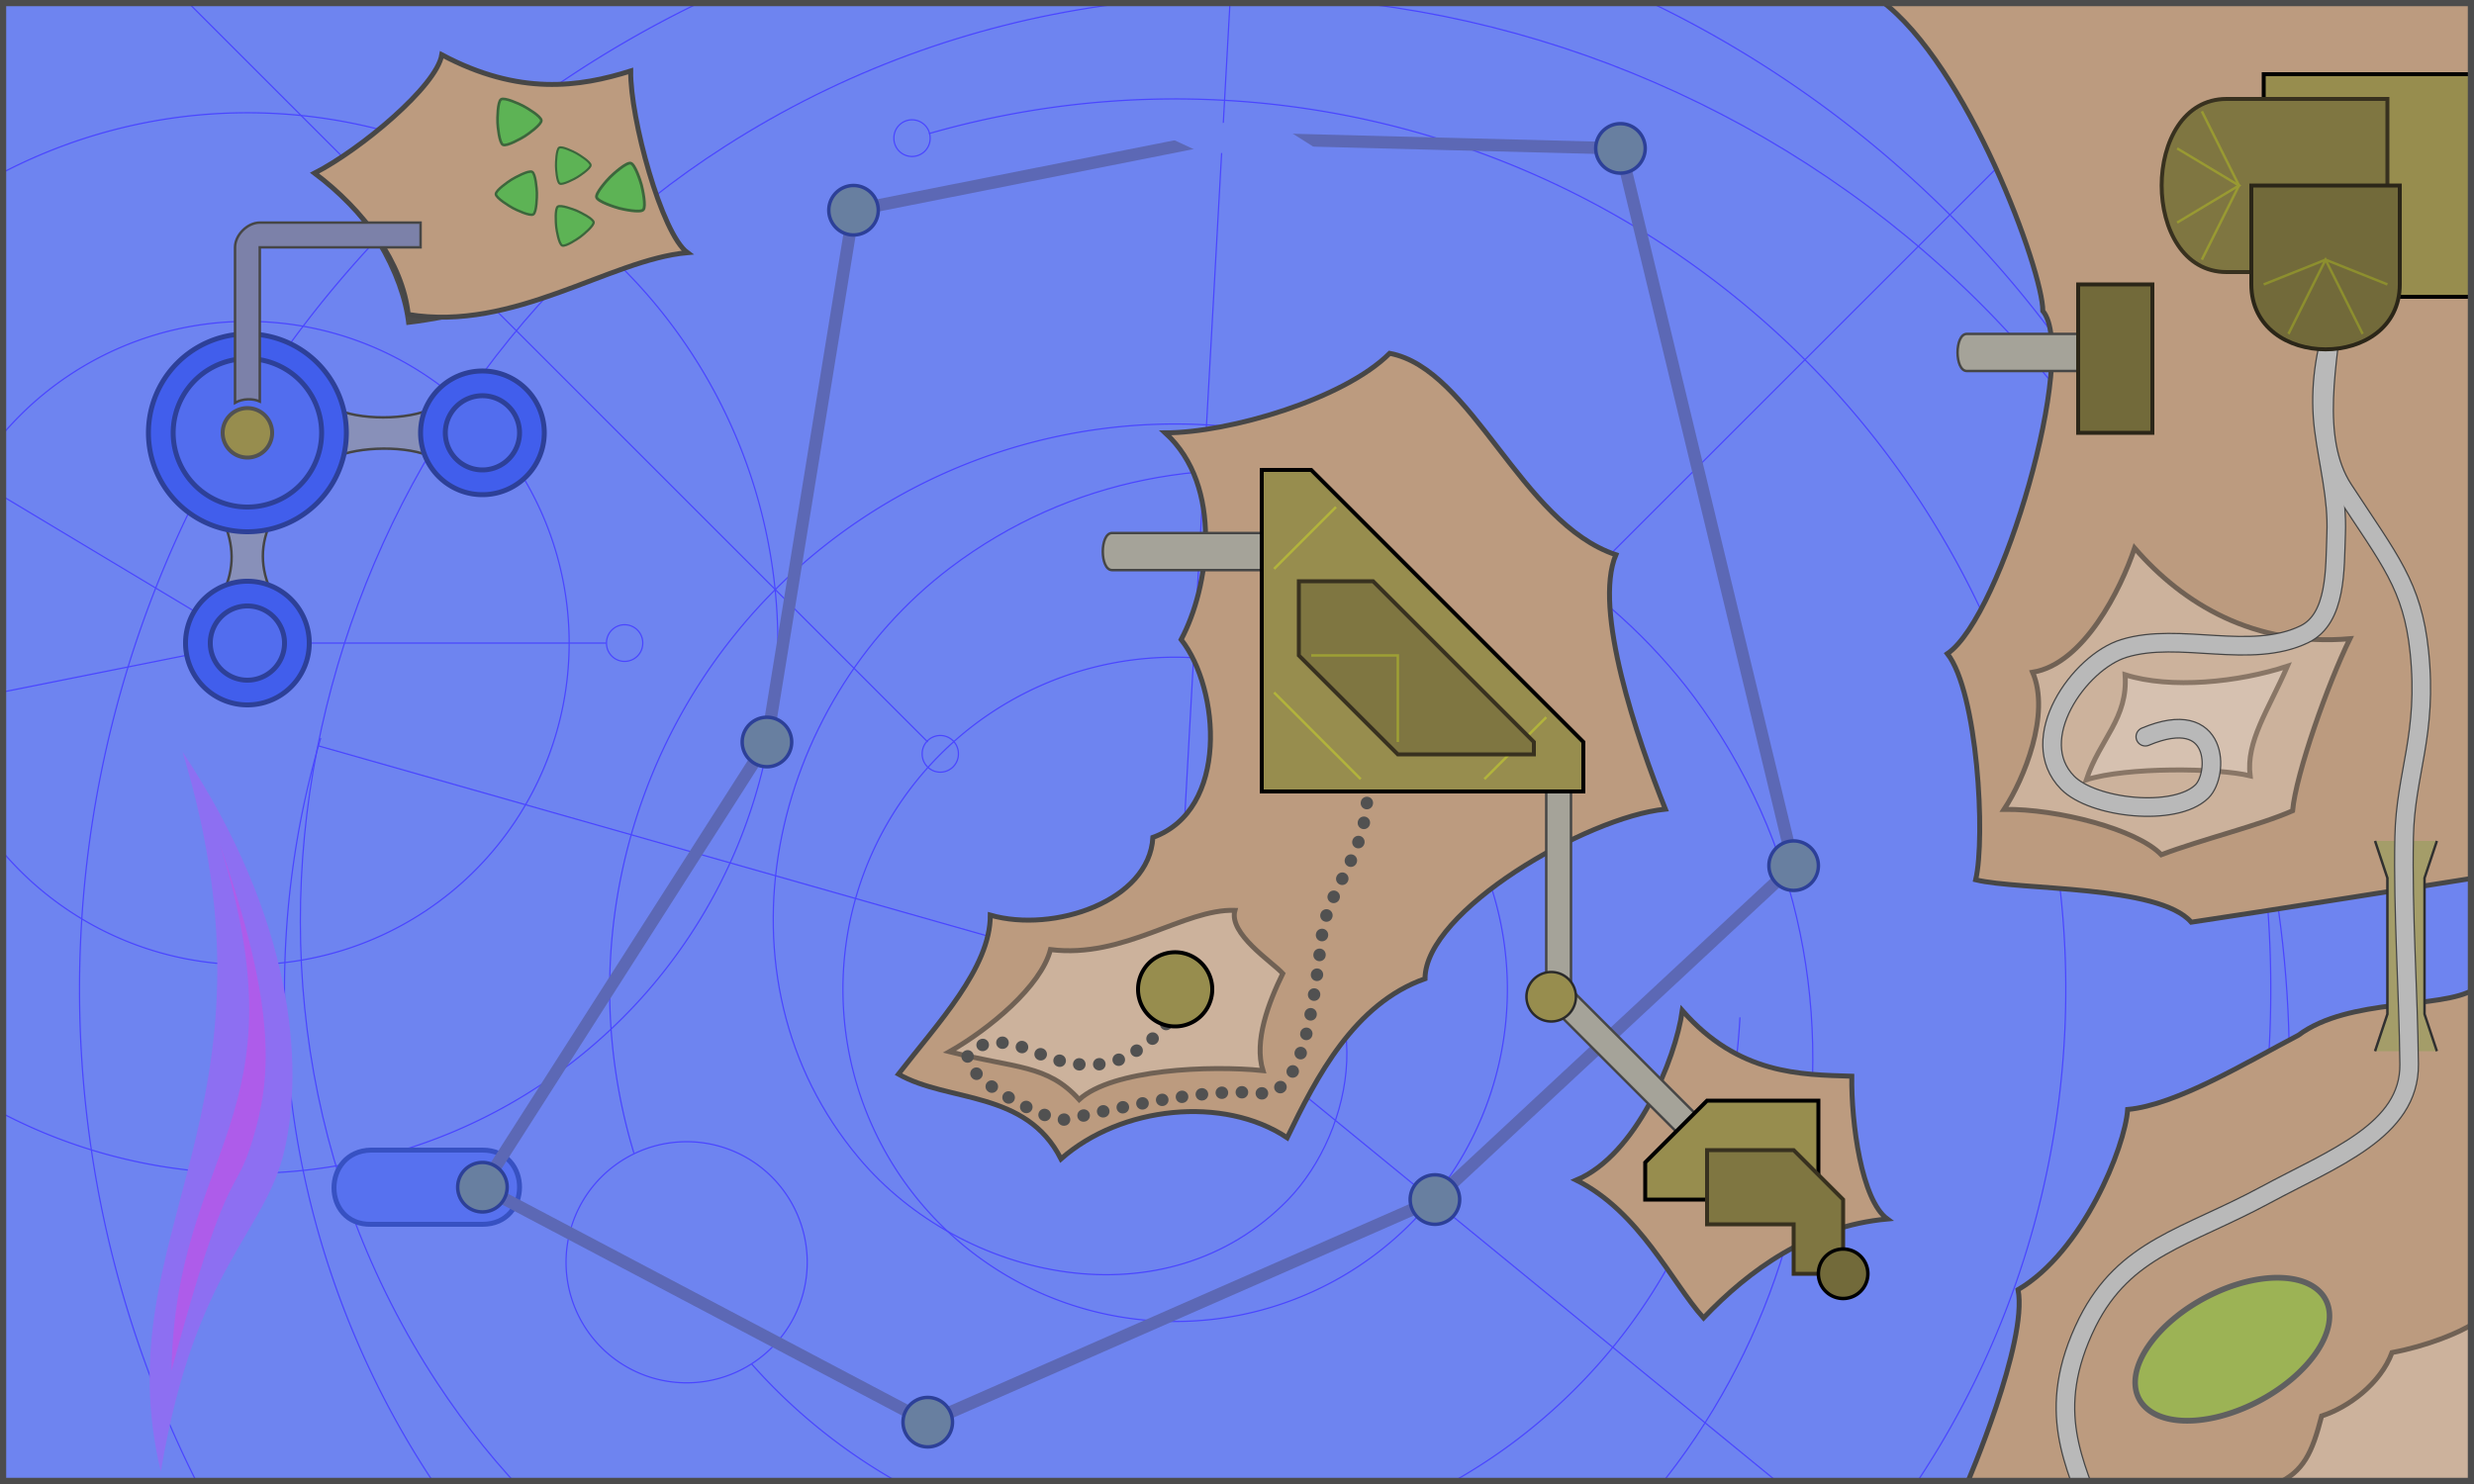<?xml version="1.0" encoding="UTF-8" standalone="no"?>
<!-- Created with Inkscape (http://www.inkscape.org/) -->
<svg
   xmlns:dc="http://purl.org/dc/elements/1.1/"
   xmlns:cc="http://web.resource.org/cc/"
   xmlns:rdf="http://www.w3.org/1999/02/22-rdf-syntax-ns#"
   xmlns:svg="http://www.w3.org/2000/svg"
   xmlns="http://www.w3.org/2000/svg"
   xmlns:sodipodi="http://sodipodi.sourceforge.net/DTD/sodipodi-0.dtd"
   xmlns:inkscape="http://www.inkscape.org/namespaces/inkscape"
   width="1000"
   height="600"
   id="svg2"
   sodipodi:version="0.32"
   inkscape:version="0.45.1"
   version="1.0"
   sodipodi:docbase="/Users/zarf/src/uru-work"
   sodipodi:docname="laramap.svg"
   inkscape:output_extension="org.inkscape.output.svg.inkscape"
   inkscape:export-filename="/Users/zarf/src/uru-work/laramap-s.png"
   inkscape:export-xdpi="54"
   inkscape:export-ydpi="54">
  <defs
     id="defs4">
    <filter
       inkscape:collect="always"
       x="-0.165"
       width="1.33"
       y="-0.207"
       height="1.414"
       id="filter3726">
      <feGaussianBlur
         inkscape:collect="always"
         stdDeviation="9.588"
         id="feGaussianBlur3728" />
    </filter>
    <filter
       inkscape:collect="always"
       x="-0.517"
       width="2.033"
       y="-0.258"
       height="1.517"
       id="filter3922">
      <feGaussianBlur
         inkscape:collect="always"
         stdDeviation="6.459"
         id="feGaussianBlur3924" />
    </filter>
    <filter
       inkscape:collect="always"
       x="-0.735"
       width="2.47"
       y="-0.735"
       height="2.47"
       id="filter4002">
      <feGaussianBlur
         inkscape:collect="always"
         stdDeviation="9.187"
         id="feGaussianBlur4004" />
    </filter>
    <filter
       inkscape:collect="always"
       x="-0.207"
       width="1.413"
       y="-0.207"
       height="1.413"
       id="filter4054">
      <feGaussianBlur
         inkscape:collect="always"
         stdDeviation="11.196"
         id="feGaussianBlur4056" />
    </filter>
    <filter
       inkscape:collect="always"
       x="-0.256"
       width="1.512"
       y="-0.288"
       height="1.576"
       id="filter4074">
      <feGaussianBlur
         inkscape:collect="always"
         stdDeviation="9.605"
         id="feGaussianBlur4076" />
    </filter>
    <filter
       inkscape:collect="always"
       x="-0.374"
       width="1.748"
       y="-0.374"
       height="1.748"
       id="filter4198">
      <feGaussianBlur
         inkscape:collect="always"
         stdDeviation="7.787"
         id="feGaussianBlur4200" />
    </filter>
    <filter
       inkscape:collect="always"
       x="-0.374"
       width="1.748"
       y="-0.374"
       height="1.748"
       id="filter4202">
      <feGaussianBlur
         inkscape:collect="always"
         stdDeviation="7.787"
         id="feGaussianBlur4204" />
    </filter>
    <filter
       inkscape:collect="always"
       x="-0.234"
       width="1.467"
       y="-0.234"
       height="1.467"
       id="filter4206">
      <feGaussianBlur
         inkscape:collect="always"
         stdDeviation="7.787"
         id="feGaussianBlur4208" />
    </filter>
    <filter
       inkscape:collect="always"
       x="-0.23"
       width="1.46"
       y="-0.317"
       height="1.634"
       id="filter4226">
      <feGaussianBlur
         inkscape:collect="always"
         stdDeviation="14.43"
         id="feGaussianBlur4228" />
    </filter>
    <filter
       inkscape:collect="always"
       x="-0.112"
       width="1.224"
       y="-0.107"
       height="1.213"
       id="filter4262">
      <feGaussianBlur
         inkscape:collect="always"
         stdDeviation="14.463"
         id="feGaussianBlur4264" />
    </filter>
    <filter
       inkscape:collect="always"
       x="-0.276"
       width="1.551"
       y="-0.279"
       height="1.558"
       id="filter4282">
      <feGaussianBlur
         inkscape:collect="always"
         stdDeviation="14.437"
         id="feGaussianBlur4284" />
    </filter>
    <filter
       inkscape:collect="always"
       x="-0.131"
       width="1.262"
       y="-0.087"
       height="1.174"
       id="filter4302">
      <feGaussianBlur
         inkscape:collect="always"
         stdDeviation="14.51"
         id="feGaussianBlur4304" />
    </filter>
    <filter
       inkscape:collect="always"
       x="-0.15"
       width="1.299"
       y="-0.153"
       height="1.306"
       id="filter4322">
      <feGaussianBlur
         inkscape:collect="always"
         stdDeviation="14.468"
         id="feGaussianBlur4324" />
    </filter>
  </defs>
  <sodipodi:namedview
     id="base"
     pagecolor="#ffffff"
     bordercolor="#666666"
     borderopacity="1.0"
     gridtolerance="10000"
     guidetolerance="10"
     objecttolerance="10"
     inkscape:pageopacity="0.0"
     inkscape:pageshadow="2"
     inkscape:zoom="0.70000001"
     inkscape:cx="532.4756"
     inkscape:cy="382.85714"
     inkscape:document-units="px"
     inkscape:current-layer="layer4"
     width="1000px"
     height="600px"
     gridspacingx="5px"
     gridspacingy="5px"
     showgrid="false"
     inkscape:object-points="false"
     inkscape:object-paths="false"
     inkscape:grid-points="true"
     inkscape:window-width="830"
     inkscape:window-height="907"
     inkscape:window-x="5"
     inkscape:window-y="7"
     showborder="false"
     inkscape:grid-bbox="false" />
  <g
     inkscape:label="Background"
     inkscape:groupmode="layer"
     id="layer1"
     style="display:inline"
     sodipodi:insensitive="true">
    <rect
       style="fill:#6e84f0;fill-opacity:1;fill-rule:evenodd;stroke:none;stroke-width:5;stroke-linecap:butt;stroke-linejoin:miter;stroke-miterlimit:4;stroke-dasharray:none;stroke-opacity:1"
       id="rect2162"
       width="1000"
       height="600"
       x="0"
       y="-1.1368684e-13" />
  </g>
  <g
     inkscape:groupmode="layer"
     id="layer10"
     inkscape:label="Navgrid"
     style="display:inline"
     sodipodi:insensitive="true">
    <path
       sodipodi:type="arc"
       style="opacity:1;color:#000000;fill:none;fill-opacity:1;fill-rule:evenodd;stroke:#4a46ff;stroke-width:0.5;stroke-linecap:butt;stroke-linejoin:miter;marker:none;marker-start:none;marker-mid:none;marker-end:none;stroke-miterlimit:4;stroke-dasharray:none;stroke-dashoffset:0;stroke-opacity:1;visibility:visible;display:inline;overflow:visible;enable-background:accumulate"
       id="path4327"
       sodipodi:cx="475"
       sodipodi:cy="400"
       sodipodi:rx="25"
       sodipodi:ry="25"
       d="M 500 400 A 25 25 0 1 1  450,400 A 25 25 0 1 1  500 400 z" />
    <path
       d="M 609.286 400 A 134.286 134.286 0 1 1  340.714,400 A 134.286 134.286 0 1 1  609.286 400 z"
       sodipodi:ry="134.28571"
       sodipodi:rx="134.28571"
       sodipodi:cy="400"
       sodipodi:cx="475"
       id="path4341"
       style="opacity:1;color:#000000;fill:none;fill-opacity:1;fill-rule:evenodd;stroke:#4a46ff;stroke-width:0.5;stroke-linecap:butt;stroke-linejoin:miter;marker:none;marker-start:none;marker-mid:none;marker-end:none;stroke-miterlimit:4;stroke-dasharray:none;stroke-dashoffset:0;stroke-opacity:1;visibility:visible;display:inline;overflow:visible;enable-background:accumulate"
       sodipodi:type="arc" />
    <path
       sodipodi:type="arc"
       style="opacity:1;color:#000000;fill:none;fill-opacity:1;fill-rule:evenodd;stroke:#4a46ff;stroke-width:0.5;stroke-linecap:butt;stroke-linejoin:miter;marker:none;marker-start:none;marker-mid:none;marker-end:none;stroke-miterlimit:4;stroke-dasharray:none;stroke-dashoffset:0;stroke-opacity:1;visibility:visible;display:inline;overflow:visible;enable-background:accumulate"
       id="path4343"
       sodipodi:cx="475"
       sodipodi:cy="400"
       sodipodi:rx="228.57141"
       sodipodi:ry="228.57141"
       d="M 256.254,466.296 A 228.571,228.571 0 0 1 618.81,222.339"
       sodipodi:start="2.8473205"
       sodipodi:end="5.3928731"
       sodipodi:open="true" />
    <path
       d="M 375.461,54.035 A 360,360 0 1 1 129.64,298.38"
       sodipodi:ry="359.99997"
       sodipodi:rx="359.99997"
       sodipodi:cy="400"
       sodipodi:cx="475"
       id="path4345"
       style="opacity:1;color:#000000;fill:none;fill-opacity:1;fill-rule:evenodd;stroke:#4a46ff;stroke-width:0.5;stroke-linecap:butt;stroke-linejoin:miter;marker:none;marker-start:none;marker-mid:none;marker-end:none;stroke-miterlimit:4;stroke-dasharray:none;stroke-dashoffset:0;stroke-opacity:1;visibility:visible;display:inline;overflow:visible;enable-background:accumulate"
       sodipodi:type="arc"
       sodipodi:start="4.4322423"
       sodipodi:end="9.710945"
       sodipodi:open="true" />
    <path
       sodipodi:type="arc"
       style="opacity:1;color:#000000;fill:none;fill-opacity:1;fill-rule:evenodd;stroke:#4a46ff;stroke-width:0.5;stroke-linecap:butt;stroke-linejoin:miter;marker:none;marker-start:none;marker-mid:none;marker-end:none;stroke-miterlimit:4;stroke-dasharray:none;stroke-dashoffset:0;stroke-opacity:1;visibility:visible;display:inline;overflow:visible;enable-background:accumulate"
       id="path4347"
       sodipodi:cx="475"
       sodipodi:cy="400"
       sodipodi:rx="442.85712"
       sodipodi:ry="442.85712"
       d="M 917.857 400 A 442.857 442.857 0 1 1  32.143,400 A 442.857 442.857 0 1 1  917.857 400 z" />
    <path
       sodipodi:open="true"
       sodipodi:end="2.4178197"
       sodipodi:start="0.049587887"
       d="M 703.29,411.33 A 228.571,228.571 0 0 1 303.729,551.364"
       sodipodi:ry="228.57141"
       sodipodi:rx="228.57141"
       sodipodi:cy="400"
       sodipodi:cx="475"
       id="path4349"
       style="opacity:1;color:#000000;fill:none;fill-opacity:1;fill-rule:evenodd;stroke:#4a46ff;stroke-width:0.5;stroke-linecap:butt;stroke-linejoin:miter;marker:none;marker-start:none;marker-mid:none;marker-end:none;stroke-miterlimit:4;stroke-dasharray:none;stroke-dashoffset:0;stroke-opacity:1;visibility:visible;display:inline;overflow:visible;enable-background:accumulate"
       sodipodi:type="arc" />
    <path
       sodipodi:type="spiral"
       style="opacity:1;color:#000000;fill:none;fill-opacity:1;fill-rule:evenodd;stroke:#4a46ff;stroke-width:0.5;stroke-linecap:butt;stroke-linejoin:miter;marker:none;marker-start:none;marker-mid:none;marker-end:none;stroke-miterlimit:4;stroke-dasharray:none;stroke-dashoffset:0;stroke-opacity:1;visibility:visible;display:inline;overflow:visible;enable-background:accumulate"
       id="path4351"
       sodipodi:cx="475"
       sodipodi:cy="400"
       sodipodi:expansion="1"
       sodipodi:revolution="2.4000311"
       sodipodi:radius="463.64224"
       sodipodi:argument="-20.910309"
       sodipodi:t0="0"
       d="M 475,400 C 461.326,374.361 502.815,368.918 517.614,377.273 C 557.718,399.913 547.866,457.109 520.454,485.227 C 471.422,535.524 389.144,518.122 347.159,468.182 C 285.545,394.892 311.315,284.616 384.091,229.545 C 481.09,156.145 620.199,190.61 688.068,286.364 C 773.475,406.861 730.173,575.154 611.363,655.682 C 467.469,753.212 269.812,701.001 176.705,559.091 C 66.98,391.854 128.142,164.729 293.182,59.091 C 483.727,-62.872 740.388,7.267 858.523,195.455 C 934.632,316.696 945.722,470.639 891.936,602.802" />
    <path
       style="opacity:1;color:#000000;fill:none;fill-opacity:1;fill-rule:evenodd;stroke:#4a46ff;stroke-width:0.5;stroke-linecap:butt;stroke-linejoin:miter;marker:none;marker-start:none;marker-mid:none;marker-end:none;stroke-miterlimit:4;stroke-dasharray:none;stroke-dashoffset:0;stroke-opacity:1;visibility:visible;display:inline;overflow:visible;enable-background:accumulate"
       d="M 128.536,301.515 L 475,400 L 500,-50"
       id="path4353"
       sodipodi:nodetypes="ccc" />
    <path
       style="opacity:1;color:#000000;fill:none;fill-opacity:1;fill-rule:evenodd;stroke:#4a46ff;stroke-width:0.5;stroke-linecap:butt;stroke-linejoin:miter;marker:none;marker-start:none;marker-mid:none;marker-end:none;stroke-miterlimit:4;stroke-dasharray:none;stroke-dashoffset:0;stroke-opacity:1;visibility:visible;display:inline;overflow:visible;enable-background:accumulate"
       d="M 475,400 L 750,625"
       id="path4355" />
    <path
       style="opacity:1;color:#000000;fill:none;fill-opacity:1;fill-rule:evenodd;stroke:#4a46ff;stroke-width:0.5;stroke-linecap:butt;stroke-linejoin:miter;marker:none;marker-start:none;marker-mid:none;marker-end:none;stroke-miterlimit:4;stroke-dasharray:none;stroke-dashoffset:0;stroke-opacity:1;visibility:visible;display:inline;overflow:visible;enable-background:accumulate"
       d="M 475,400 L 875,-1.1368684e-13"
       id="path4357"
       sodipodi:nodetypes="cc" />
    <path
       sodipodi:nodetypes="cc"
       id="path4359"
       d="M 375,300 L 75,-1.1368684e-13"
       style="opacity:1;color:#000000;fill:none;fill-opacity:1;fill-rule:evenodd;stroke:#4a46ff;stroke-width:0.5;stroke-linecap:butt;stroke-linejoin:miter;marker:none;marker-start:none;marker-mid:none;marker-end:none;stroke-miterlimit:4;stroke-dasharray:none;stroke-dashoffset:0;stroke-opacity:1;visibility:visible;display:inline;overflow:visible;enable-background:accumulate" />
    <path
       sodipodi:type="arc"
       style="opacity:1;color:#000000;fill:none;fill-opacity:1;fill-rule:evenodd;stroke:#4a46ff;stroke-width:0.5;stroke-linecap:butt;stroke-linejoin:miter;marker:none;marker-start:none;marker-mid:none;marker-end:none;stroke-miterlimit:4;stroke-dasharray:none;stroke-dashoffset:0;stroke-opacity:1;visibility:visible;display:inline;overflow:visible;enable-background:accumulate"
       id="path4363"
       sodipodi:cx="411.88971"
       sodipodi:cy="329.02658"
       sodipodi:rx="7.3236055"
       sodipodi:ry="7.3236055"
       d="M 419.213 329.027 A 7.324 7.324 0 1 1  404.566,329.027 A 7.324 7.324 0 1 1  419.213 329.027 z"
       transform="translate(-31.82,-24.244)" />
    <path
       transform="translate(-43.248,-273.172)"
       d="M 419.213 329.027 A 7.324 7.324 0 1 1  404.566,329.027 A 7.324 7.324 0 1 1  419.213 329.027 z"
       sodipodi:ry="7.3236055"
       sodipodi:rx="7.3236055"
       sodipodi:cy="329.02658"
       sodipodi:cx="411.88971"
       id="path4381"
       style="opacity:1;color:#000000;fill:none;fill-opacity:1;fill-rule:evenodd;stroke:#4a46ff;stroke-width:0.5;stroke-linecap:butt;stroke-linejoin:miter;marker:none;marker-start:none;marker-mid:none;marker-end:none;stroke-miterlimit:4;stroke-dasharray:none;stroke-dashoffset:0;stroke-opacity:1;visibility:visible;display:inline;overflow:visible;enable-background:accumulate"
       sodipodi:type="arc" />
    <path
       transform="translate(-134.35,181.322)"
       d="M 460.63 329.027 A 48.74 48.74 0 1 1  363.15,329.027 A 48.74 48.74 0 1 1  460.63 329.027 z"
       sodipodi:ry="48.739861"
       sodipodi:rx="48.739861"
       sodipodi:cy="329.02658"
       sodipodi:cx="411.88971"
       id="path4383"
       style="opacity:1;color:#000000;fill:none;fill-opacity:1;fill-rule:evenodd;stroke:#4a46ff;stroke-width:0.5;stroke-linecap:butt;stroke-linejoin:miter;marker:none;marker-start:none;marker-mid:none;marker-end:none;stroke-miterlimit:4;stroke-dasharray:none;stroke-dashoffset:0;stroke-opacity:1;visibility:visible;display:inline;overflow:visible;enable-background:accumulate"
       sodipodi:type="arc" />
    <path
       sodipodi:type="arc"
       style="opacity:1;color:#000000;fill:none;fill-opacity:1;fill-rule:evenodd;stroke:#4a46ff;stroke-width:0.5;stroke-linecap:butt;stroke-linejoin:miter;marker:none;marker-start:none;marker-mid:none;marker-end:none;stroke-miterlimit:4;stroke-dasharray:none;stroke-dashoffset:0;stroke-opacity:1;visibility:visible;display:inline;overflow:visible;enable-background:accumulate"
       id="path4407"
       sodipodi:cx="100"
       sodipodi:cy="260"
       sodipodi:rx="130.05586"
       sodipodi:ry="130.05586"
       d="M 230.056 260 A 130.056 130.056 0 1 1  -30.056,260 A 130.056 130.056 0 1 1  230.056 260 z" />
    <path
       d="M 314.404 260 A 214.404 214.404 0 1 1  -114.404,260 A 214.404 214.404 0 1 1  314.404 260 z"
       sodipodi:ry="214.40359"
       sodipodi:rx="214.40359"
       sodipodi:cy="260"
       sodipodi:cx="100"
       id="path4417"
       style="opacity:1;color:#000000;fill:none;fill-opacity:1;fill-rule:evenodd;stroke:#4a46ff;stroke-width:0.5;stroke-linecap:butt;stroke-linejoin:miter;marker:none;marker-start:none;marker-mid:none;marker-end:none;stroke-miterlimit:4;stroke-dasharray:none;stroke-dashoffset:0;stroke-opacity:1;visibility:visible;display:inline;overflow:visible;enable-background:accumulate"
       sodipodi:type="arc" />
    <path
       style="opacity:1;color:#000000;fill:none;fill-opacity:1;fill-rule:evenodd;stroke:#4a46ff;stroke-width:0.5;stroke-linecap:butt;stroke-linejoin:miter;marker:none;marker-start:none;marker-mid:none;marker-end:none;stroke-miterlimit:4;stroke-dasharray:none;stroke-dashoffset:0;stroke-opacity:1;visibility:visible;display:inline;overflow:visible;enable-background:accumulate"
       d="M 0,200 L 100,260 L 0,280"
       id="path4419" />
    <path
       style="opacity:1;color:#000000;fill:none;fill-opacity:1;fill-rule:evenodd;stroke:#4a46ff;stroke-width:0.5;stroke-linecap:butt;stroke-linejoin:miter;marker:none;marker-start:none;marker-mid:none;marker-end:none;stroke-miterlimit:4;stroke-dasharray:none;stroke-dashoffset:0;stroke-opacity:1;visibility:visible;display:inline;overflow:visible;enable-background:accumulate"
       d="M 100,260 L 245,260"
       id="path4421"
       sodipodi:nodetypes="cc" />
    <path
       transform="translate(-159.415,-69.027)"
       d="M 419.213 329.027 A 7.324 7.324 0 1 1  404.566,329.027 A 7.324 7.324 0 1 1  419.213 329.027 z"
       sodipodi:ry="7.3236055"
       sodipodi:rx="7.3236055"
       sodipodi:cy="329.02658"
       sodipodi:cx="411.88971"
       id="path4423"
       style="opacity:1;color:#000000;fill:none;fill-opacity:1;fill-rule:evenodd;stroke:#4a46ff;stroke-width:0.5;stroke-linecap:butt;stroke-linejoin:miter;marker:none;marker-start:none;marker-mid:none;marker-end:none;stroke-miterlimit:4;stroke-dasharray:none;stroke-dashoffset:0;stroke-opacity:1;visibility:visible;display:inline;overflow:visible;enable-background:accumulate"
       sodipodi:type="arc" />
  </g>
  <g
     inkscape:groupmode="layer"
     id="layer8"
     inkscape:label="Seawall"
     style="display:inline"
     sodipodi:insensitive="true">
    <path
       style="opacity:1;color:#000000;fill:#5771ef;fill-opacity:1;fill-rule:evenodd;stroke:#3751c2;stroke-width:2;stroke-linecap:butt;stroke-linejoin:miter;marker:none;marker-start:none;marker-mid:none;marker-end:none;stroke-miterlimit:4;stroke-dasharray:none;stroke-dashoffset:0;stroke-opacity:1;visibility:visible;display:inline;overflow:visible;enable-background:accumulate"
       d="M 195,465 C 215,465 215,495 195,495 L 150,495 C 130,495.357 130,465.357 150,465 L 195,465 z "
       id="path3541"
       sodipodi:nodetypes="ccccc" />
    <path
       style="fill:none;fill-rule:evenodd;stroke:#5c68b5;stroke-width:5;stroke-linecap:butt;stroke-linejoin:miter;stroke-miterlimit:4;stroke-dasharray:none;stroke-opacity:1"
       d="M 345,85 L 492.173,55.807 L 655,60 L 725,350 L 580,485 L 375,575 L 195,480 L 310,300 L 345,85 z "
       id="path3504"
       sodipodi:nodetypes="ccccccccc" />
    <path
       sodipodi:type="arc"
       style="opacity:1;color:#000000;fill:#687fa0;fill-opacity:1;fill-rule:evenodd;stroke:#2d4098;stroke-width:1.4;stroke-linecap:round;stroke-linejoin:miter;marker:none;marker-start:none;marker-mid:none;marker-end:none;stroke-miterlimit:4;stroke-dasharray:none;stroke-dashoffset:0;stroke-opacity:1;visibility:visible;display:inline;overflow:visible;enable-background:accumulate"
       id="path3488"
       sodipodi:cx="585"
       sodipodi:cy="515"
       sodipodi:rx="10"
       sodipodi:ry="10"
       d="M 595 515 A 10 10 0 1 1  575,515 A 10 10 0 1 1  595 515 z"
       transform="translate(-5,-30)" />
    <path
       d="M 595 515 A 10 10 0 1 1  575,515 A 10 10 0 1 1  595 515 z"
       sodipodi:ry="10"
       sodipodi:rx="10"
       sodipodi:cy="515"
       sodipodi:cx="585"
       id="path3492"
       style="opacity:1;color:#000000;fill:#687fa0;fill-opacity:1;fill-rule:evenodd;stroke:#2d4098;stroke-width:1.4;stroke-linecap:round;stroke-linejoin:miter;marker:none;marker-start:none;marker-mid:none;marker-end:none;stroke-miterlimit:4;stroke-dasharray:none;stroke-dashoffset:0;stroke-opacity:1;visibility:visible;display:inline;overflow:visible;enable-background:accumulate"
       sodipodi:type="arc"
       transform="translate(-210,60)" />
    <path
       transform="translate(-390,-35)"
       sodipodi:type="arc"
       style="opacity:1;color:#000000;fill:#687fa0;fill-opacity:1;fill-rule:evenodd;stroke:#2d4098;stroke-width:1.4;stroke-linecap:round;stroke-linejoin:miter;marker:none;marker-start:none;marker-mid:none;marker-end:none;stroke-miterlimit:4;stroke-dasharray:none;stroke-dashoffset:0;stroke-opacity:1;visibility:visible;display:inline;overflow:visible;enable-background:accumulate"
       id="path3494"
       sodipodi:cx="585"
       sodipodi:cy="515"
       sodipodi:rx="10"
       sodipodi:ry="10"
       d="M 595 515 A 10 10 0 1 1  575,515 A 10 10 0 1 1  595 515 z" />
    <path
       d="M 595 515 A 10 10 0 1 1  575,515 A 10 10 0 1 1  595 515 z"
       sodipodi:ry="10"
       sodipodi:rx="10"
       sodipodi:cy="515"
       sodipodi:cx="585"
       id="path3496"
       style="opacity:1;color:#000000;fill:#687fa0;fill-opacity:1;fill-rule:evenodd;stroke:#2d4098;stroke-width:1.4;stroke-linecap:round;stroke-linejoin:miter;marker:none;marker-start:none;marker-mid:none;marker-end:none;stroke-miterlimit:4;stroke-dasharray:none;stroke-dashoffset:0;stroke-opacity:1;visibility:visible;display:inline;overflow:visible;enable-background:accumulate"
       sodipodi:type="arc"
       transform="translate(-275,-215)" />
    <path
       transform="translate(-240,-430)"
       sodipodi:type="arc"
       style="opacity:1;color:#000000;fill:#687fa0;fill-opacity:1;fill-rule:evenodd;stroke:#2d4098;stroke-width:1.4;stroke-linecap:round;stroke-linejoin:miter;marker:none;marker-start:none;marker-mid:none;marker-end:none;stroke-miterlimit:4;stroke-dasharray:none;stroke-dashoffset:0;stroke-opacity:1;visibility:visible;display:inline;overflow:visible;enable-background:accumulate"
       id="path3498"
       sodipodi:cx="585"
       sodipodi:cy="515"
       sodipodi:rx="10"
       sodipodi:ry="10"
       d="M 595 515 A 10 10 0 1 1  575,515 A 10 10 0 1 1  595 515 z" />
    <path
       d="M 595 515 A 10 10 0 1 1  575,515 A 10 10 0 1 1  595 515 z"
       sodipodi:ry="10"
       sodipodi:rx="10"
       sodipodi:cy="515"
       sodipodi:cx="585"
       id="path3500"
       style="opacity:1;color:#000000;fill:#687fa0;fill-opacity:1;fill-rule:evenodd;stroke:#2d4098;stroke-width:1.4;stroke-linecap:round;stroke-linejoin:miter;marker:none;marker-start:none;marker-mid:none;marker-end:none;stroke-miterlimit:4;stroke-dasharray:none;stroke-dashoffset:0;stroke-opacity:1;visibility:visible;display:inline;overflow:visible;enable-background:accumulate"
       sodipodi:type="arc"
       transform="translate(70,-455)" />
    <path
       transform="translate(140,-165)"
       sodipodi:type="arc"
       style="opacity:1;color:#000000;fill:#687fa0;fill-opacity:1;fill-rule:evenodd;stroke:#2d4098;stroke-width:1.4;stroke-linecap:round;stroke-linejoin:miter;marker:none;marker-start:none;marker-mid:none;marker-end:none;stroke-miterlimit:4;stroke-dasharray:none;stroke-dashoffset:0;stroke-opacity:1;visibility:visible;display:inline;overflow:visible;enable-background:accumulate"
       id="path3502"
       sodipodi:cx="585"
       sodipodi:cy="515"
       sodipodi:rx="10"
       sodipodi:ry="10"
       d="M 595 515 A 10 10 0 1 1  575,515 A 10 10 0 1 1  595 515 z" />
    <path
       style="opacity:1;color:#000000;fill:#6e84f0;fill-opacity:1;fill-rule:evenodd;stroke:none;stroke-width:5;stroke-linecap:butt;stroke-linejoin:miter;marker:none;marker-start:none;marker-mid:none;marker-end:none;stroke-miterlimit:4;stroke-dasharray:none;stroke-dashoffset:0;stroke-opacity:1;visibility:visible;display:inline;overflow:visible;enable-background:accumulate"
       d="M 466.112,52.705 L 486.112,61.991 L 533.969,61.276 L 512.54,47.705 L 466.112,52.705 z "
       id="path3506"
       sodipodi:nodetypes="ccccc" />
    <path
       style="fill:#8d6ff2;fill-opacity:1;fill-rule:evenodd;stroke:none;stroke-width:1px;stroke-linecap:butt;stroke-linejoin:miter;stroke-opacity:1"
       d="M 73.787,303.99 C 118.99,371.97 122.805,430.892 115,465 C 107.249,498.875 78.939,511.919 65,595 C 41.766,497.929 117.98,450.051 73.787,303.99 z "
       id="path3543"
       sodipodi:nodetypes="czcc" />
    <path
       sodipodi:nodetypes="czcc"
       id="path3545"
       d="M 88.787,341.133 C 112.561,409.827 109.324,436.733 102.143,460.714 C 94.766,485.352 92.511,467.633 69.286,554.286 C 71.052,463.643 123.694,452.194 88.787,341.133 z "
       style="fill:#ae5cea;fill-opacity:1;fill-rule:evenodd;stroke:none;stroke-width:1px;stroke-linecap:butt;stroke-linejoin:miter;stroke-opacity:1" />
  </g>
  <g
     inkscape:groupmode="layer"
     id="layer4"
     inkscape:label="Island shadow"
     style="display:inline"
     sodipodi:insensitive="true">
    <path
       sodipodi:nodetypes="cccccccccccc"
       id="path3563"
       d="M 471,175 C 494.697,196.65 488.617,237.592 477.429,258.571 C 493.143,278.571 496.802,327.481 466,338.571 C 464.571,364.286 426,377.334 400.286,370 C 400.286,391.429 378.989,413.749 363.143,434.286 C 383.143,445.714 414.777,440.659 428.857,468.571 C 453.143,447.143 494.571,442.857 520.286,460 C 531.998,435.664 547.429,405.714 576,395.714 C 576,368.421 641.084,330.364 673.143,327.143 C 661.714,298.571 643.868,246.328 653.143,224.286 C 614.571,211.429 595.151,149.145 561.714,142.857 C 543.143,161.429 496.714,175 471,175 z "
       style="opacity:1;color:#000000;fill:#4a4a4a;fill-opacity:1;fill-rule:evenodd;stroke:none;stroke-width:2;stroke-linecap:butt;stroke-linejoin:miter;marker:none;marker-start:none;marker-mid:none;marker-end:none;stroke-miterlimit:4;stroke-dasharray:none;stroke-dashoffset:0;stroke-opacity:1;visibility:visible;display:inline;overflow:visible;filter:url(#filter4262);enable-background:accumulate" />
    <path
       sodipodi:nodetypes="cccccccccc"
       id="path3567"
       d="M 760,0 C 795.434,26.218 825.842,109.976 825.714,125.714 C 840.084,142.942 809.366,249.133 787.143,264.286 C 799.344,279.939 802.612,338.542 798.571,355.714 C 816.376,360.078 872.582,357.705 885.714,372.857 C 909.293,369.407 1000,355 1000,355 L 1025.714,357.5 L 1015.714,-17.143 L 760,-28.571 L 760,0 z "
       style="opacity:1;color:#000000;fill:#4a4a4a;fill-opacity:1;fill-rule:evenodd;stroke:none;stroke-width:2;stroke-linecap:butt;stroke-linejoin:miter;marker:none;marker-start:none;marker-mid:none;marker-end:none;stroke-miterlimit:4;stroke-dasharray:none;stroke-dashoffset:0;stroke-opacity:1;visibility:visible;display:inline;overflow:visible;filter:url(#filter4302);enable-background:accumulate" />
    <path
       sodipodi:nodetypes="ccccccccc"
       id="path3569"
       d="M 1000,400 C 986.868,408.081 949.597,403.216 928.99,418.571 C 907.777,429.683 879.547,446.817 860,448.571 C 858.99,463.724 841.954,506.036 815.714,521.429 C 819.755,542.642 795,600 795,600 L 796.071,627.143 L 1018.571,621.429 L 1027.143,401.429 L 1000,400 z "
       style="opacity:1;color:#000000;fill:#4a4a4a;fill-opacity:1;fill-rule:evenodd;stroke:none;stroke-width:2;stroke-linecap:butt;stroke-linejoin:miter;marker:none;marker-start:none;marker-mid:none;marker-end:none;stroke-miterlimit:4;stroke-dasharray:none;stroke-dashoffset:0;stroke-opacity:1;visibility:visible;display:inline;overflow:visible;filter:url(#filter4322);enable-background:accumulate" />
    <path
       style="opacity:1;color:#000000;fill:#4a4a4a;fill-opacity:1;fill-rule:evenodd;stroke:none;stroke-width:2;stroke-linecap:butt;stroke-linejoin:miter;marker:none;marker-start:none;marker-mid:none;marker-end:none;stroke-miterlimit:4;stroke-dasharray:none;stroke-dashoffset:0;stroke-opacity:1;visibility:visible;display:inline;overflow:visible;filter:url(#filter4226);enable-background:accumulate"
       d="M 178.571,22.143 C 176.493,34.886 145.63,60.556 127.143,70 C 147.143,85 162.143,110.714 164.286,131.429 C 208.434,126.363 246.429,105 277.857,102.143 C 267.404,94.445 254.7,47.756 254.925,28.697 C 234.253,35.191 209.877,38.817 178.571,22.143 z "
       id="path3581"
       sodipodi:nodetypes="cccccc" />
    <path
       sodipodi:nodetypes="cccccc"
       id="path3593"
       d="M 680,408.571 C 677.207,428.458 661.344,466.985 637.143,477.143 C 662.857,490 675.714,518.571 688.571,532.857 C 707.005,513.505 731.429,495.714 762.857,492.857 C 752.404,485.159 748.271,454.185 748.497,435.125 C 727.824,434.477 702.734,434.532 680,408.571 z "
       style="opacity:1;color:#000000;fill:#4a4a4a;fill-opacity:1;fill-rule:evenodd;stroke:none;stroke-width:2;stroke-linecap:butt;stroke-linejoin:miter;marker:none;marker-start:none;marker-mid:none;marker-end:none;stroke-miterlimit:4;stroke-dasharray:none;stroke-dashoffset:0;stroke-opacity:1;visibility:visible;display:inline;overflow:visible;filter:url(#filter4282);enable-background:accumulate" />
  </g>
  <g
     inkscape:groupmode="layer"
     id="layer2"
     inkscape:label="Islands"
     style="display:inline"
     sodipodi:insensitive="true">
    <path
       style="fill:#bc9b7f;fill-opacity:1;fill-rule:evenodd;stroke:#474747;stroke-width:2;stroke-linecap:butt;stroke-linejoin:miter;stroke-miterlimit:4;stroke-dasharray:none;stroke-opacity:1"
       d="M 471,175 C 494.697,196.65 488.617,237.592 477.429,258.571 C 493.143,278.571 496.802,327.481 466,338.571 C 464.571,364.286 426,377.334 400.286,370 C 400.286,391.429 378.989,413.749 363.143,434.286 C 383.143,445.714 414.777,440.659 428.857,468.571 C 453.143,447.143 494.571,442.857 520.286,460 C 531.998,435.664 547.429,405.714 576,395.714 C 576,368.421 641.084,330.364 673.143,327.143 C 661.714,298.571 643.868,246.328 653.143,224.286 C 614.571,211.429 595.151,149.145 561.714,142.857 C 543.143,161.429 496.714,175 471,175 z "
       id="path3154"
       sodipodi:nodetypes="cccccccccccc" />
    <path
       style="opacity:1;color:#000000;fill:#bc9b7f;fill-opacity:1;fill-rule:evenodd;stroke:#474747;stroke-width:2;stroke-linecap:butt;stroke-linejoin:miter;marker:none;marker-start:none;marker-mid:none;marker-end:none;stroke-miterlimit:4;stroke-dasharray:none;stroke-dashoffset:0;stroke-opacity:1;visibility:visible;display:inline;overflow:visible;enable-background:accumulate"
       d="M 680,408.571 C 677.207,428.458 661.344,466.985 637.143,477.143 C 662.857,490 675.714,518.571 688.571,532.857 C 707.005,513.505 731.429,495.714 762.857,492.857 C 752.404,485.159 748.271,454.185 748.497,435.125 C 727.824,434.477 702.734,434.532 680,408.571 z "
       id="path3245"
       sodipodi:nodetypes="cccccc" />
    <path
       style="opacity:1;color:#000000;fill:#bc9b7f;fill-opacity:1;fill-rule:evenodd;stroke:#474747;stroke-width:2;stroke-linecap:butt;stroke-linejoin:miter;marker:none;marker-start:none;marker-mid:none;marker-end:none;stroke-miterlimit:4;stroke-dasharray:none;stroke-dashoffset:0;stroke-opacity:1;visibility:visible;display:inline;overflow:visible;enable-background:accumulate"
       d="M 760,0 C 795.434,26.218 825.842,109.976 825.714,125.714 C 840.084,142.942 809.366,249.133 787.143,264.286 C 799.344,279.939 802.612,338.542 798.571,355.714 C 816.376,360.078 872.582,357.705 885.714,372.857 C 909.293,369.407 1000,355 1000,355 L 1000,0 L 760,0 z "
       id="path3247"
       sodipodi:nodetypes="cccccccc" />
    <path
       style="opacity:1;color:#000000;fill:#bc9b7f;fill-opacity:1;fill-rule:evenodd;stroke:#474747;stroke-width:2;stroke-linecap:butt;stroke-linejoin:miter;marker:none;marker-start:none;marker-mid:none;marker-end:none;stroke-miterlimit:4;stroke-dasharray:none;stroke-dashoffset:0;stroke-opacity:1;visibility:visible;display:inline;overflow:visible;enable-background:accumulate"
       d="M 1000,400 C 986.868,408.081 949.597,403.216 928.99,418.571 C 907.777,429.683 879.547,446.817 860,448.571 C 858.99,463.724 841.954,506.036 815.714,521.429 C 819.755,542.642 795,600 795,600 L 1000,600 L 1000,400 z "
       id="path3249"
       sodipodi:nodetypes="ccccccc" />
    <path
       sodipodi:nodetypes="ccccccc"
       id="path3254"
       d="M 424.603,383.927 C 420.799,398.762 399.886,416.076 383.766,425.224 C 410.49,432.02 423.347,430.287 436.204,444.573 C 449.587,432.292 489.163,430.664 510.49,432.857 C 506.779,420.927 512.729,405.451 518.498,393.605 C 514.166,388.83 496.522,377.584 499.16,368.054 C 478.488,367.405 454.408,387.664 424.603,383.927 z "
       style="opacity:1;color:#000000;fill:#ccb29c;fill-opacity:1;fill-rule:evenodd;stroke:#706154;stroke-width:2;stroke-linecap:butt;stroke-linejoin:miter;marker:none;marker-start:none;marker-mid:none;marker-end:none;stroke-miterlimit:4;stroke-dasharray:none;stroke-dashoffset:0;stroke-opacity:1;visibility:visible;display:inline;overflow:visible;enable-background:accumulate" />
    <path
       style="opacity:1;color:#000000;fill:#ccb29c;fill-opacity:1;fill-rule:evenodd;stroke:#706154;stroke-width:2;stroke-linecap:butt;stroke-linejoin:miter;marker:none;marker-start:none;marker-mid:none;marker-end:none;stroke-miterlimit:4;stroke-dasharray:none;stroke-dashoffset:0;stroke-opacity:1;visibility:visible;display:inline;overflow:visible;enable-background:accumulate"
       d="M 821.593,271.8 C 828.901,288.656 818.089,315.061 810.05,327.239 C 831.724,326.964 863.774,335.333 873.601,345.578 C 890.014,339.358 913.427,333.689 926.673,327.801 C 928.013,312.841 941.034,276.151 949.834,258.244 C 911.156,261.551 882.4,244.244 862.815,221.582 C 857.295,238.106 842.306,268.466 821.593,271.8 z "
       id="path3256"
       sodipodi:nodetypes="ccccccc" />
    <path
       sodipodi:nodetypes="ccccc"
       id="path3258"
       d="M 858.968,272.81 C 860.202,290.588 848.869,298.598 843.296,315.273 C 859.709,310.064 896.255,310.455 909.5,313.659 C 907.809,299.709 916.79,287.263 924.58,269.356 C 904.795,275.864 877.326,278.668 858.968,272.81 z "
       style="opacity:1;color:#000000;fill:#d6c1b0;fill-opacity:1;fill-rule:evenodd;stroke:#897666;stroke-width:2;stroke-linecap:butt;stroke-linejoin:miter;marker:none;marker-start:none;marker-mid:none;marker-end:none;stroke-miterlimit:4;stroke-dasharray:none;stroke-dashoffset:0;stroke-opacity:1;visibility:visible;display:inline;overflow:visible;enable-background:accumulate" />
    <path
       style="opacity:1;color:#000000;fill:#ccb29c;fill-opacity:1;fill-rule:evenodd;stroke:#706154;stroke-width:2;stroke-linecap:butt;stroke-linejoin:miter;marker:none;marker-start:none;marker-mid:none;marker-end:none;stroke-miterlimit:4;stroke-dasharray:none;stroke-dashoffset:0;stroke-opacity:1;visibility:visible;display:inline;overflow:visible;enable-background:accumulate"
       d="M 938.424,572.479 C 934.62,587.314 931.12,595.138 920,600 C 920,600 1000,600 1000,600 C 1000,600 1000,535 1000,535 C 994.239,538.797 980.854,544.259 966.861,546.851 C 962.177,559.508 949.036,569.144 938.424,572.479 z "
       id="path3262"
       sodipodi:nodetypes="cccccc" />
    <path
       sodipodi:type="arc"
       style="opacity:1;color:#000000;fill:#9cb355;fill-opacity:1;fill-rule:evenodd;stroke:#606060;stroke-width:2;stroke-linecap:butt;stroke-linejoin:miter;marker:none;marker-start:none;marker-mid:none;marker-end:none;stroke-miterlimit:4;stroke-dasharray:none;stroke-dashoffset:0;stroke-opacity:1;visibility:visible;display:inline;overflow:visible;enable-background:accumulate"
       id="path3469"
       sodipodi:cx="910"
       sodipodi:cy="554.64288"
       sodipodi:rx="37.857143"
       sodipodi:ry="20.357143"
       d="M 947.857 554.643 A 37.857 20.357 0 1 1  872.143,554.643 A 37.857 20.357 0 1 1  947.857 554.643 z"
       transform="matrix(1.003,-0.516,0.494,1.047,-284.401,434.362)" />
    <path
       sodipodi:nodetypes="cccccc"
       id="path3547"
       d="M 178.571,22.143 C 176.493,34.886 145.63,60.556 127.143,70 C 147.143,85 162.857,106.429 165,127.143 C 207.719,134.22 246.429,105 277.857,102.143 C 267.404,94.445 254.7,47.756 254.925,28.697 C 234.253,35.191 209.877,38.817 178.571,22.143 z "
       style="opacity:1;color:#000000;fill:#bc9b7f;fill-opacity:1;fill-rule:evenodd;stroke:#474747;stroke-width:2;stroke-linecap:butt;stroke-linejoin:miter;marker:none;marker-start:none;marker-mid:none;marker-end:none;stroke-miterlimit:4;stroke-dasharray:none;stroke-dashoffset:0;stroke-opacity:1;visibility:visible;display:inline;overflow:visible;enable-background:accumulate" />
  </g>
  <g
     inkscape:groupmode="layer"
     id="layer7"
     inkscape:label="Roads"
     style="display:inline"
     sodipodi:insensitive="true">
    <path
       style="opacity:1;color:#000000;fill:#a5a399;fill-opacity:1;fill-rule:evenodd;stroke:#464646;stroke-width:1;stroke-linecap:butt;stroke-linejoin:miter;marker:none;marker-start:none;marker-mid:none;marker-end:none;stroke-miterlimit:4;stroke-dasharray:none;stroke-dashoffset:0;stroke-opacity:1;visibility:visible;display:inline;overflow:visible;enable-background:accumulate"
       d="M 690,455 L 680,460 L 625,405 L 625,315 L 635,315 L 635,400 L 690,455 z "
       id="path3291"
       sodipodi:nodetypes="ccccccc" />
    <path
       style="fill:none;fill-rule:evenodd;stroke:#515151;stroke-width:5;stroke-linecap:round;stroke-linejoin:miter;marker-mid:none;stroke-miterlimit:4;stroke-dasharray:0.1, 8;stroke-dashoffset:0;stroke-opacity:1"
       d="M 550.505,300.505 C 559.863,341.412 537.174,354.434 534.271,378.658 C 530.759,407.965 526.557,443.936 509.351,442.02 C 487.16,439.55 451.618,448.165 430.592,452.612 C 423.014,454.215 377.476,430.034 395.108,423.189 C 412.783,416.327 421.49,432.956 445.338,430.188 C 460.116,428.473 475.714,412.726 475.714,404.286"
       id="path3299"
       sodipodi:nodetypes="cssssss" />
    <g
       id="g3476">
      <path
         sodipodi:nodetypes="ccccccccc"
         id="path3461"
         d="M 960,340 L 985,340 L 980,355 L 980,410 L 985,425 L 960,425 L 965,410 L 965,355 L 960,340 z "
         style="opacity:1;color:#000000;fill:#a49d69;fill-opacity:1;fill-rule:evenodd;stroke:none;stroke-width:5;stroke-linecap:round;stroke-linejoin:miter;marker:none;marker-start:none;marker-mid:none;marker-end:none;stroke-miterlimit:4;stroke-dasharray:none;stroke-dashoffset:0;stroke-opacity:1;visibility:visible;display:inline;overflow:visible;enable-background:accumulate" />
      <path
         sodipodi:nodetypes="cccc"
         id="path3455"
         d="M 960,340 L 965,355 L 965,410 L 960,425"
         style="fill:none;fill-rule:evenodd;stroke:#303030;stroke-width:1px;stroke-linecap:butt;stroke-linejoin:miter;stroke-opacity:1" />
      <path
         sodipodi:nodetypes="cccc"
         id="path3457"
         d="M 985,340 L 980,355 L 980,410 L 985,425"
         style="fill:none;fill-rule:evenodd;stroke:#303030;stroke-width:1px;stroke-linecap:butt;stroke-linejoin:miter;stroke-opacity:1" />
    </g>
    <path
       style="fill:none;fill-rule:evenodd;stroke:#444444;stroke-width:8;stroke-linecap:round;stroke-linejoin:miter;stroke-miterlimit:4;stroke-dasharray:none;stroke-opacity:1"
       d="M 943.482,121.188 C 941.261,145.507 933.761,177.19 947.278,197.909 C 965.916,226.478 975.098,236.724 977.899,263.446 C 981.412,296.953 972.279,312.559 971.767,338.37 C 971.158,369.046 973.454,400.441 973.787,430.294 C 974.086,457.106 943.062,468.337 915.646,483.148 C 883.394,500.572 858.96,504.397 843.752,534.594 C 825.818,570.842 839.365,592.271 846.508,614.142"
       id="path3465"
       sodipodi:nodetypes="cssssscc" />
    <path
       style="fill:none;fill-rule:evenodd;stroke:#444444;stroke-width:8;stroke-linecap:round;stroke-linejoin:miter;stroke-miterlimit:4;stroke-dasharray:none;stroke-opacity:1"
       d="M 867.143,297.857 C 897.28,285.208 896.984,313.21 890,320 C 879.189,330.511 846,326.882 835.714,316.429 C 818.499,298.932 840.337,267.703 858.571,262.143 C 881.039,255.292 909.641,266.972 931.429,256.429 C 944.581,250.064 943.738,230.044 944.286,215.714 C 944.842,201.161 941.125,187.922 939.286,173.571 C 937.498,159.624 939.044,144.907 943.571,131.429"
       id="path3467"
       sodipodi:nodetypes="csssssss" />
    <path
       sodipodi:nodetypes="cssssscc"
       id="path3472"
       d="M 943.482,121.188 C 941.261,145.507 933.761,177.19 947.278,197.909 C 965.916,226.478 975.098,236.724 977.899,263.446 C 981.412,296.953 972.279,312.559 971.767,338.37 C 971.158,369.046 973.454,400.441 973.787,430.294 C 974.086,457.106 943.062,468.337 915.646,483.148 C 883.394,500.572 858.96,504.397 843.752,534.594 C 825.818,570.842 839.365,592.271 846.508,614.142"
       style="fill:none;fill-rule:evenodd;stroke:#b9b9b9;stroke-width:7;stroke-linecap:round;stroke-linejoin:miter;stroke-miterlimit:4;stroke-dasharray:none;stroke-opacity:1" />
    <path
       sodipodi:nodetypes="csssssss"
       id="path3474"
       d="M 867.143,297.857 C 897.28,285.208 896.984,313.21 890,320 C 879.189,330.511 846,326.882 835.714,316.429 C 818.499,298.932 840.337,267.703 858.571,262.143 C 881.039,255.292 909.641,266.972 931.429,256.429 C 944.581,250.064 943.738,230.044 944.286,215.714 C 944.842,201.161 941.125,187.922 939.286,173.571 C 937.498,159.624 939.044,144.907 943.571,131.429"
       style="fill:none;fill-rule:evenodd;stroke:#b9b9b9;stroke-width:7;stroke-linecap:round;stroke-linejoin:miter;stroke-miterlimit:4;stroke-dasharray:none;stroke-opacity:1" />
    <path
       style="fill:#8890b9;fill-opacity:1;fill-rule:evenodd;stroke:#454545;stroke-width:1px;stroke-linecap:butt;stroke-linejoin:miter;stroke-opacity:1"
       d="M 135,165 L 135,185 C 145,180.357 165,180 175,185 L 175,165 C 165,170 144.643,170 135,165 z "
       id="path3536"
       sodipodi:nodetypes="ccccc" />
    <path
       sodipodi:nodetypes="ccccc"
       id="path3539"
       d="M 110,210 L 90,210 C 94.643,220 95,230 90,240 L 110,240 C 105,230 105,219.643 110,210 z "
       style="fill:#8890b9;fill-opacity:1;fill-rule:evenodd;stroke:#454545;stroke-width:1px;stroke-linecap:butt;stroke-linejoin:miter;stroke-opacity:1" />
  </g>
  <g
     inkscape:groupmode="layer"
     id="layer9"
     inkscape:label="Building shadow"
     style="display:inline"
     sodipodi:insensitive="true">
    <path
       sodipodi:nodetypes="cccccc"
       id="path3599"
       d="M 510,190 L 510,320 L 640,320 L 640,300 L 530,190 L 510,190 z "
       style="opacity:1;color:#000000;fill:#323232;fill-opacity:1;fill-rule:evenodd;stroke:none;stroke-width:2;stroke-linecap:butt;stroke-linejoin:miter;marker:none;marker-start:none;marker-mid:none;marker-end:none;stroke-miterlimit:4;stroke-dasharray:none;stroke-dashoffset:0;stroke-opacity:1;visibility:visible;display:inline;overflow:visible;filter:url(#filter4054);enable-background:accumulate" />
    <path
       d="M 490 400 A 15 15 0 1 1  460,400 A 15 15 0 1 1  490 400 z"
       sodipodi:ry="15"
       sodipodi:rx="15"
       sodipodi:cy="400"
       sodipodi:cx="475"
       id="path3603"
       style="opacity:1;color:#000000;fill:#323232;fill-opacity:1;fill-rule:evenodd;stroke:none;stroke-width:2;stroke-linecap:butt;stroke-linejoin:miter;marker:none;marker-start:none;marker-mid:none;marker-end:none;stroke-miterlimit:4;stroke-dasharray:none;stroke-dashoffset:0;stroke-opacity:1;visibility:visible;display:inline;overflow:visible;filter:url(#filter4002);enable-background:accumulate"
       sodipodi:type="arc" />
    <path
       style="opacity:1;color:#000000;fill:#323232;fill-opacity:1;fill-rule:evenodd;stroke:none;stroke-width:2;stroke-linecap:butt;stroke-linejoin:miter;marker:none;marker-start:none;marker-mid:none;marker-end:none;stroke-miterlimit:4;stroke-dasharray:none;stroke-dashoffset:0;stroke-opacity:1;visibility:visible;display:inline;overflow:visible;filter:url(#filter4074);enable-background:accumulate"
       d="M 690,445 L 665,470 L 665,485 L 690,485 L 690,495 L 725,495 L 725,515 L 735,515 C 735,520.52 739.48,525 745,525 C 750.52,525 755,520.52 755,515 C 755,509.48 750.52,505 745,505 L 745,485 L 735,475 L 735,445 L 690,445 z "
       id="path3605" />
    <path
       style="opacity:1;color:#000000;fill:#323232;fill-opacity:1;fill-rule:evenodd;stroke:none;stroke-width:2;stroke-linecap:butt;stroke-linejoin:miter;marker:none;marker-start:none;marker-mid:none;marker-end:none;stroke-miterlimit:4;stroke-dasharray:none;stroke-dashoffset:0;stroke-opacity:1;visibility:visible;display:inline;overflow:visible;filter:url(#filter3726);enable-background:accumulate"
       d="M 915.062,30.062 L 915.062,40 L 900,40 C 865,40 865,110 900,110 L 910,110 L 910,115 C 910,148.266 964.191,149.906 969.562,119.938 L 1013.062,119.938 L 1013.062,30.062 L 915.062,30.062 z "
       id="path3611" />
    <rect
       y="115"
       x="840"
       height="60"
       width="30"
       id="rect3619"
       style="opacity:1;color:#000000;fill:#323232;fill-opacity:1;fill-rule:evenodd;stroke:none;stroke-width:2;stroke-linecap:butt;stroke-linejoin:miter;marker:none;marker-start:none;marker-mid:none;marker-end:none;stroke-miterlimit:4;stroke-dasharray:none;stroke-dashoffset:0;stroke-opacity:1;visibility:visible;display:inline;overflow:visible;filter:url(#filter3922);enable-background:accumulate" />
    <path
       d="M 140 175 A 40 40 0 1 1  60,175 A 40 40 0 1 1  140 175 z"
       sodipodi:ry="40"
       sodipodi:rx="40"
       sodipodi:cy="175"
       sodipodi:cx="100"
       id="path3623"
       style="opacity:1;color:#000000;fill:#414141;fill-opacity:1;fill-rule:evenodd;stroke:none;stroke-width:2;stroke-linecap:butt;stroke-linejoin:miter;marker:none;marker-start:none;marker-mid:none;marker-end:none;stroke-miterlimit:4;stroke-dasharray:none;stroke-dashoffset:0;stroke-opacity:1;visibility:visible;display:inline;overflow:visible;filter:url(#filter4206);enable-background:accumulate"
       sodipodi:type="arc" />
    <path
       d="M 220 175 A 25 25 0 1 1  170,175 A 25 25 0 1 1  220 175 z"
       sodipodi:ry="25"
       sodipodi:rx="25"
       sodipodi:cy="175"
       sodipodi:cx="195"
       id="path3629"
       style="opacity:1;color:#000000;fill:#414141;fill-opacity:1;fill-rule:evenodd;stroke:none;stroke-width:2;stroke-linecap:butt;stroke-linejoin:miter;marker:none;marker-start:none;marker-mid:none;marker-end:none;stroke-miterlimit:4;stroke-dasharray:none;stroke-dashoffset:0;stroke-opacity:1;visibility:visible;display:inline;overflow:visible;filter:url(#filter4202);enable-background:accumulate"
       sodipodi:type="arc" />
    <path
       transform="translate(-95,85)"
       sodipodi:type="arc"
       style="opacity:1;color:#000000;fill:#414141;fill-opacity:1;fill-rule:evenodd;stroke:none;stroke-width:2;stroke-linecap:butt;stroke-linejoin:miter;marker:none;marker-start:none;marker-mid:none;marker-end:none;stroke-miterlimit:4;stroke-dasharray:none;stroke-dashoffset:0;stroke-opacity:1;visibility:visible;display:inline;overflow:visible;filter:url(#filter4198);enable-background:accumulate"
       id="path3633"
       sodipodi:cx="195"
       sodipodi:cy="175"
       sodipodi:rx="25"
       sodipodi:ry="25"
       d="M 220 175 A 25 25 0 1 1  170,175 A 25 25 0 1 1  220 175 z" />
  </g>
  <g
     inkscape:groupmode="layer"
     id="layer6"
     inkscape:label="Buildings"
     style="display:inline"
     sodipodi:insensitive="true">
    <path
       sodipodi:nodetypes="ccccc"
       id="path3289"
       d="M 514.5,215.5 L 514.5,230.5 L 449.5,230.5 C 444.5,230.5 444.5,215.5 449.5,215.5 L 514.5,215.5 z "
       style="opacity:1;color:#000000;fill:#a5a399;fill-opacity:1;fill-rule:evenodd;stroke:#464646;stroke-width:1;stroke-linecap:butt;stroke-linejoin:miter;marker:none;marker-start:none;marker-mid:none;marker-end:none;stroke-miterlimit:4;stroke-dasharray:none;stroke-dashoffset:0;stroke-opacity:1;visibility:visible;display:inline;overflow:visible;enable-background:accumulate" />
    <path
       style="fill:#978d4e;fill-opacity:1;fill-rule:evenodd;stroke:#000000;stroke-width:1.6;stroke-linecap:butt;stroke-linejoin:miter;stroke-miterlimit:4;stroke-dasharray:none;stroke-opacity:1"
       d="M 510,190 L 510,320 L 640,320 L 640,300 L 530,190 L 510,190 z "
       id="path3265"
       sodipodi:nodetypes="cccccc" />
    <path
       sodipodi:nodetypes="cc"
       id="path4440"
       d="M 625,290 L 600,315"
       style="opacity:1;color:#000000;fill:none;fill-opacity:1;fill-rule:evenodd;stroke:#b2b43b;stroke-width:1px;stroke-linecap:butt;stroke-linejoin:miter;marker:none;marker-start:none;marker-mid:none;marker-end:none;stroke-miterlimit:4;stroke-dasharray:none;stroke-dashoffset:0;stroke-opacity:1;visibility:visible;display:inline;overflow:visible;enable-background:accumulate" />
    <path
       style="opacity:1;color:#000000;fill:#7f7641;fill-opacity:1;fill-rule:evenodd;stroke:#38311f;stroke-width:1.6;stroke-linecap:butt;stroke-linejoin:miter;marker:none;marker-start:none;marker-mid:none;marker-end:none;stroke-miterlimit:4;stroke-dasharray:none;stroke-dashoffset:0;stroke-opacity:1;visibility:visible;display:inline;overflow:visible;enable-background:accumulate"
       d="M 555,235 L 525,235 L 525,265 L 565,305 L 620,305 L 620,300 L 555,235 z "
       id="path3267"
       sodipodi:nodetypes="ccccccc" />
    <path
       sodipodi:type="arc"
       style="opacity:1;color:#000000;fill:#978d4e;fill-opacity:1;fill-rule:evenodd;stroke:#000000;stroke-width:1.6;stroke-linecap:butt;stroke-linejoin:miter;marker:none;marker-start:none;marker-mid:none;marker-end:none;stroke-miterlimit:4;stroke-dasharray:none;stroke-dashoffset:0;stroke-opacity:1;visibility:visible;display:inline;overflow:visible;enable-background:accumulate"
       id="path3271"
       sodipodi:cx="475"
       sodipodi:cy="400"
       sodipodi:rx="15"
       sodipodi:ry="15"
       d="M 490 400 A 15 15 0 1 1  460,400 A 15 15 0 1 1  490 400 z" />
    <path
       style="opacity:1;color:#000000;fill:#978d4e;fill-opacity:1;fill-rule:evenodd;stroke:#000000;stroke-width:1.6;stroke-linecap:butt;stroke-linejoin:miter;marker:none;marker-start:none;marker-mid:none;marker-end:none;stroke-miterlimit:4;stroke-dasharray:none;stroke-dashoffset:0;stroke-opacity:1;visibility:visible;display:inline;overflow:visible;enable-background:accumulate"
       d="M 665,470 L 665,485 L 735,485 L 735,445 L 690,445 L 665,470 z "
       id="path3273"
       sodipodi:nodetypes="cccccc" />
    <path
       style="opacity:1;color:#000000;fill:#7f7641;fill-opacity:1;fill-rule:evenodd;stroke:#38311f;stroke-width:1.6;stroke-linecap:butt;stroke-linejoin:miter;marker:none;marker-start:none;marker-mid:none;marker-end:none;stroke-miterlimit:4;stroke-dasharray:none;stroke-dashoffset:0;stroke-opacity:1;visibility:visible;display:inline;overflow:visible;enable-background:accumulate"
       d="M 745,485 L 725,465 L 690,465 L 690,495 L 725,495 L 725,515 L 745,515 L 745,485 z "
       id="path3275"
       sodipodi:nodetypes="cccccccc" />
    <path
       sodipodi:type="arc"
       style="opacity:1;color:#000000;fill:#726a3a;fill-opacity:1;fill-rule:evenodd;stroke:#000000;stroke-width:1.4;stroke-linecap:butt;stroke-linejoin:miter;marker:none;marker-start:none;marker-mid:none;marker-end:none;stroke-miterlimit:4;stroke-dasharray:none;stroke-dashoffset:0;stroke-opacity:1;visibility:visible;display:inline;overflow:visible;enable-background:accumulate"
       id="path3277"
       sodipodi:cx="745"
       sodipodi:cy="515"
       sodipodi:rx="10"
       sodipodi:ry="10"
       d="M 755 515 A 10 10 0 1 1  735,515 A 10 10 0 1 1  755 515 z" />
    <path
       id="path3281"
       d="M 1000,30 L 915,30 L 915,120 L 1000,120 L 1000,30 z "
       style="opacity:1;color:#000000;fill:#978d4e;fill-opacity:1;fill-rule:evenodd;stroke:#000000;stroke-width:1.6;stroke-linecap:butt;stroke-linejoin:miter;marker:none;marker-start:none;marker-mid:none;marker-end:none;stroke-miterlimit:4;stroke-dasharray:none;stroke-dashoffset:0;stroke-opacity:1;visibility:visible;display:inline;overflow:visible;enable-background:accumulate"
       sodipodi:nodetypes="ccccc" />
    <path
       style="opacity:1;color:#000000;fill:#7f7641;fill-opacity:1;fill-rule:evenodd;stroke:#38311f;stroke-width:1.6;stroke-linecap:butt;stroke-linejoin:miter;marker:none;marker-start:none;marker-mid:none;marker-end:none;stroke-miterlimit:4;stroke-dasharray:none;stroke-dashoffset:0;stroke-opacity:1;visibility:visible;display:inline;overflow:visible;enable-background:accumulate"
       d="M 965,40 L 900,40 C 865,40 865,110 900,110 L 965,110 L 965,40 z "
       id="path3279"
       sodipodi:nodetypes="ccccc" />
    <path
       sodipodi:nodetypes="ccccc"
       id="path3283"
       d="M 910,75 L 910,115 C 910,150 970,150 970,115 L 970,75 L 910,75 z "
       style="opacity:1;color:#000000;fill:#726a3a;fill-opacity:1;fill-rule:evenodd;stroke:#2b2618;stroke-width:1.6;stroke-linecap:butt;stroke-linejoin:miter;marker:none;marker-start:none;marker-mid:none;marker-end:none;stroke-miterlimit:4;stroke-dasharray:none;stroke-dashoffset:0;stroke-opacity:1;visibility:visible;display:inline;overflow:visible;enable-background:accumulate" />
    <path
       style="opacity:1;color:#000000;fill:#a5a399;fill-opacity:1;fill-rule:evenodd;stroke:#464646;stroke-width:1;stroke-linecap:butt;stroke-linejoin:miter;marker:none;marker-start:none;marker-mid:none;marker-end:none;stroke-miterlimit:4;stroke-dasharray:none;stroke-dashoffset:0;stroke-opacity:1;visibility:visible;display:inline;overflow:visible;enable-background:accumulate"
       d="M 845,135 L 845,150 L 795,150 C 790,150 790,135 795,135 L 845,135 z "
       id="path3287"
       sodipodi:nodetypes="ccccc" />
    <rect
       style="opacity:1;color:#000000;fill:#726a3a;fill-opacity:1;fill-rule:evenodd;stroke:#2b2618;stroke-width:1.6;stroke-linecap:butt;stroke-linejoin:miter;marker:none;marker-start:none;marker-mid:none;marker-end:none;stroke-miterlimit:4;stroke-dasharray:none;stroke-dashoffset:0;stroke-opacity:1;visibility:visible;display:inline;overflow:visible;enable-background:accumulate"
       id="rect3285"
       width="30"
       height="60"
       x="840"
       y="115" />
    <path
       sodipodi:type="arc"
       style="opacity:1;color:#000000;fill:#978d4e;fill-opacity:1;fill-rule:evenodd;stroke:#2a2a2a;stroke-width:1;stroke-linecap:butt;stroke-linejoin:miter;marker:none;marker-start:none;marker-mid:none;marker-end:none;stroke-miterlimit:4;stroke-dasharray:none;stroke-dashoffset:0;stroke-opacity:1;visibility:visible;display:inline;overflow:visible;enable-background:accumulate"
       id="path3293"
       sodipodi:cx="625"
       sodipodi:cy="405"
       sodipodi:rx="10"
       sodipodi:ry="10"
       d="M 635 405 A 10 10 0 1 1  615,405 A 10 10 0 1 1  635 405 z"
       transform="translate(2,-2)" />
    <path
       sodipodi:type="arc"
       style="opacity:1;color:#000000;fill:#415eec;fill-opacity:1;fill-rule:evenodd;stroke:#2d4098;stroke-width:2;stroke-linecap:butt;stroke-linejoin:miter;marker:none;marker-start:none;marker-mid:none;marker-end:none;stroke-miterlimit:4;stroke-dasharray:none;stroke-dashoffset:0;stroke-opacity:1;visibility:visible;display:inline;overflow:visible;enable-background:accumulate"
       id="path3510"
       sodipodi:cx="100"
       sodipodi:cy="175"
       sodipodi:rx="40"
       sodipodi:ry="40"
       d="M 140 175 A 40 40 0 1 1  60,175 A 40 40 0 1 1  140 175 z" />
    <path
       sodipodi:type="arc"
       style="opacity:1;color:#000000;fill:#526dee;fill-opacity:1;fill-rule:evenodd;stroke:#2d4098;stroke-width:2;stroke-linecap:butt;stroke-linejoin:miter;marker:none;marker-start:none;marker-mid:none;marker-end:none;stroke-miterlimit:4;stroke-dasharray:none;stroke-dashoffset:0;stroke-opacity:1;visibility:visible;display:inline;overflow:visible;enable-background:accumulate"
       id="path3518"
       sodipodi:cx="100"
       sodipodi:cy="175"
       sodipodi:rx="30"
       sodipodi:ry="30"
       d="M 130 175 A 30 30 0 1 1  70,175 A 30 30 0 1 1  130 175 z" />
    <path
       sodipodi:type="arc"
       style="opacity:1;color:#000000;fill:#978d4e;fill-opacity:1;fill-rule:evenodd;stroke:#525252;stroke-width:1.6;stroke-linecap:butt;stroke-linejoin:miter;marker:none;marker-start:none;marker-mid:none;marker-end:none;stroke-miterlimit:4;stroke-dasharray:none;stroke-dashoffset:0;stroke-opacity:1;visibility:visible;display:inline;overflow:visible;enable-background:accumulate"
       id="path3514"
       sodipodi:cx="100"
       sodipodi:cy="175"
       sodipodi:rx="10"
       sodipodi:ry="10"
       d="M 110 175 A 10 10 0 1 1  90,175 A 10 10 0 1 1  110 175 z" />
    <path
       sodipodi:type="arc"
       style="opacity:1;color:#000000;fill:#415eec;fill-opacity:1;fill-rule:evenodd;stroke:#2d4098;stroke-width:2;stroke-linecap:butt;stroke-linejoin:miter;marker:none;marker-start:none;marker-mid:none;marker-end:none;stroke-miterlimit:4;stroke-dasharray:none;stroke-dashoffset:0;stroke-opacity:1;visibility:visible;display:inline;overflow:visible;enable-background:accumulate"
       id="path3526"
       sodipodi:cx="195"
       sodipodi:cy="175"
       sodipodi:rx="25"
       sodipodi:ry="25"
       d="M 220 175 A 25 25 0 1 1  170,175 A 25 25 0 1 1  220 175 z" />
    <path
       sodipodi:type="arc"
       style="opacity:1;color:#000000;fill:#526dee;fill-opacity:1;fill-rule:evenodd;stroke:#2d4098;stroke-width:2;stroke-linecap:butt;stroke-linejoin:miter;marker:none;marker-start:none;marker-mid:none;marker-end:none;stroke-miterlimit:4;stroke-dasharray:none;stroke-dashoffset:0;stroke-opacity:1;visibility:visible;display:inline;overflow:visible;enable-background:accumulate"
       id="path3530"
       sodipodi:cx="195"
       sodipodi:cy="175"
       sodipodi:rx="15"
       sodipodi:ry="15"
       d="M 210 175 A 15 15 0 1 1  180,175 A 15 15 0 1 1  210 175 z" />
    <path
       d="M 220 175 A 25 25 0 1 1  170,175 A 25 25 0 1 1  220 175 z"
       sodipodi:ry="25"
       sodipodi:rx="25"
       sodipodi:cy="175"
       sodipodi:cx="195"
       id="path3532"
       style="opacity:1;color:#000000;fill:#415eec;fill-opacity:1;fill-rule:evenodd;stroke:#2d4098;stroke-width:2;stroke-linecap:butt;stroke-linejoin:miter;marker:none;marker-start:none;marker-mid:none;marker-end:none;stroke-miterlimit:4;stroke-dasharray:none;stroke-dashoffset:0;stroke-opacity:1;visibility:visible;display:inline;overflow:visible;enable-background:accumulate"
       sodipodi:type="arc"
       transform="translate(-95,85)" />
    <path
       d="M 210 175 A 15 15 0 1 1  180,175 A 15 15 0 1 1  210 175 z"
       sodipodi:ry="15"
       sodipodi:rx="15"
       sodipodi:cy="175"
       sodipodi:cx="195"
       id="path3534"
       style="opacity:1;color:#000000;fill:#526dee;fill-opacity:1;fill-rule:evenodd;stroke:#2d4098;stroke-width:2;stroke-linecap:butt;stroke-linejoin:miter;marker:none;marker-start:none;marker-mid:none;marker-end:none;stroke-miterlimit:4;stroke-dasharray:none;stroke-dashoffset:0;stroke-opacity:1;visibility:visible;display:inline;overflow:visible;enable-background:accumulate"
       sodipodi:type="arc"
       transform="translate(-95,85)" />
    <path
       style="opacity:1;color:#000000;fill:#7c81a9;fill-opacity:1;fill-rule:evenodd;stroke:#464646;stroke-width:1;stroke-linecap:butt;stroke-linejoin:miter;marker:none;marker-start:none;marker-mid:none;marker-end:none;stroke-miterlimit:4;stroke-dasharray:none;stroke-dashoffset:0;stroke-opacity:1;visibility:visible;display:inline;overflow:visible;enable-background:accumulate"
       d="M 95,162.857 C 98.036,161.071 102.321,161.071 105,162.321 L 105,100 L 170,100 L 170,90 C 170,90 105,90 105,90 C 100,90 95,95 95,100 C 95,100 95,162.857 95,162.857 z "
       id="path3549"
       sodipodi:nodetypes="cccccccc" />
    <path
       sodipodi:type="star"
       style="opacity:1;color:#000000;fill:#5db355;fill-opacity:1;fill-rule:evenodd;stroke:#3c663c;stroke-width:1;stroke-linecap:butt;stroke-linejoin:miter;marker:none;marker-start:none;marker-mid:none;marker-end:none;stroke-miterlimit:4;stroke-dasharray:none;stroke-dashoffset:0;stroke-opacity:1;visibility:visible;display:inline;overflow:visible;enable-background:accumulate"
       id="path3551"
       sodipodi:sides="3"
       sodipodi:cx="197.85715"
       sodipodi:cy="75.000008"
       sodipodi:r1="9.9346428"
       sodipodi:r2="6.6543164"
       sodipodi:arg1="1.0188472"
       sodipodi:arg2="2.0465323"
       inkscape:flatsided="false"
       inkscape:rounded="0.18"
       inkscape:randomized="0"
       d="M 203.066,83.459 C 201.758,84.301 196.178,81.655 194.81,80.915 C 193.401,80.155 188.003,76.881 187.927,75.282 C 187.852,73.728 192.934,70.218 194.258,69.403 C 195.621,68.563 201.155,65.526 202.579,66.259 C 203.961,66.971 204.46,73.127 204.504,74.682 C 204.549,76.282 204.413,82.593 203.066,83.459 z "
       transform="translate(12.5,3.214)" />
    <path
       transform="matrix(0.526,0.754,-0.754,0.526,183.354,-97.745)"
       d="M 203.066,83.459 C 201.758,84.301 196.178,81.655 194.81,80.915 C 193.401,80.155 188.003,76.881 187.927,75.282 C 187.852,73.728 192.934,70.218 194.258,69.403 C 195.621,68.563 201.155,65.526 202.579,66.259 C 203.961,66.971 204.46,73.127 204.504,74.682 C 204.549,76.282 204.413,82.593 203.066,83.459 z "
       inkscape:randomized="0"
       inkscape:rounded="0.18"
       inkscape:flatsided="false"
       sodipodi:arg2="2.0465323"
       sodipodi:arg1="1.0188472"
       sodipodi:r2="6.6543164"
       sodipodi:r1="9.9346428"
       sodipodi:cy="75.000008"
       sodipodi:cx="197.85715"
       sodipodi:sides="3"
       id="path3553"
       style="opacity:1;color:#000000;fill:#5db355;fill-opacity:1;fill-rule:evenodd;stroke:#3c663c;stroke-width:1;stroke-linecap:butt;stroke-linejoin:miter;marker:none;marker-start:none;marker-mid:none;marker-end:none;stroke-miterlimit:4;stroke-dasharray:none;stroke-dashoffset:0;stroke-opacity:1;visibility:visible;display:inline;overflow:visible;enable-background:accumulate"
       sodipodi:type="star" />
    <path
       sodipodi:type="star"
       style="opacity:1;color:#000000;fill:#5db355;fill-opacity:1;fill-rule:evenodd;stroke:#3c663c;stroke-width:1;stroke-linecap:butt;stroke-linejoin:miter;marker:none;marker-start:none;marker-mid:none;marker-end:none;stroke-miterlimit:4;stroke-dasharray:none;stroke-dashoffset:0;stroke-opacity:1;visibility:visible;display:inline;overflow:visible;enable-background:accumulate"
       id="path3557"
       sodipodi:sides="3"
       sodipodi:cx="197.85715"
       sodipodi:cy="75.000008"
       sodipodi:r1="9.9346428"
       sodipodi:r2="6.6543164"
       sodipodi:arg1="1.0188472"
       sodipodi:arg2="2.0465323"
       inkscape:flatsided="false"
       inkscape:rounded="0.18"
       inkscape:randomized="0"
       d="M 203.066,83.459 C 201.758,84.301 196.178,81.655 194.81,80.915 C 193.401,80.155 188.003,76.881 187.927,75.282 C 187.852,73.728 192.934,70.218 194.258,69.403 C 195.621,68.563 201.155,65.526 202.579,66.259 C 203.961,66.971 204.46,73.127 204.504,74.682 C 204.549,76.282 204.413,82.593 203.066,83.459 z "
       transform="matrix(0.413,0.737,-0.737,0.413,203.896,-109.894)" />
    <path
       transform="matrix(0.546,0.918,-0.918,0.546,169.032,-173.45)"
       d="M 203.066,83.459 C 201.758,84.301 196.178,81.655 194.81,80.915 C 193.401,80.155 188.003,76.881 187.927,75.282 C 187.852,73.728 192.934,70.218 194.258,69.403 C 195.621,68.563 201.155,65.526 202.579,66.259 C 203.961,66.971 204.46,73.127 204.504,74.682 C 204.549,76.282 204.413,82.593 203.066,83.459 z "
       inkscape:randomized="0"
       inkscape:rounded="0.18"
       inkscape:flatsided="false"
       sodipodi:arg2="2.0465323"
       sodipodi:arg1="1.0188472"
       sodipodi:r2="6.6543164"
       sodipodi:r1="9.9346428"
       sodipodi:cy="75.000008"
       sodipodi:cx="197.85715"
       sodipodi:sides="3"
       id="path3559"
       style="opacity:1;color:#000000;fill:#5db355;fill-opacity:1;fill-rule:evenodd;stroke:#3c663c;stroke-width:1;stroke-linecap:butt;stroke-linejoin:miter;marker:none;marker-start:none;marker-mid:none;marker-end:none;stroke-miterlimit:4;stroke-dasharray:none;stroke-dashoffset:0;stroke-opacity:1;visibility:visible;display:inline;overflow:visible;enable-background:accumulate"
       sodipodi:type="star"
       inkscape:transform-center-y="-1.7857143"
       inkscape:transform-center-x="-3.5714285" />
    <path
       transform="matrix(1.104,-0.263,0.263,1.104,13.864,46.099)"
       d="M 203.066,83.459 C 201.758,84.301 196.178,81.655 194.81,80.915 C 193.401,80.155 188.003,76.881 187.927,75.282 C 187.852,73.728 192.934,70.218 194.258,69.403 C 195.621,68.563 201.155,65.526 202.579,66.259 C 203.961,66.971 204.46,73.127 204.504,74.682 C 204.549,76.282 204.413,82.593 203.066,83.459 z "
       inkscape:randomized="0"
       inkscape:rounded="0.18"
       inkscape:flatsided="false"
       sodipodi:arg2="2.0465323"
       sodipodi:arg1="1.0188472"
       sodipodi:r2="6.6543164"
       sodipodi:r1="9.9346428"
       sodipodi:cy="75.000008"
       sodipodi:cx="197.85715"
       sodipodi:sides="3"
       id="path3561"
       style="opacity:1;color:#000000;fill:#5db355;fill-opacity:1;fill-rule:evenodd;stroke:#3c663c;stroke-width:1;stroke-linecap:butt;stroke-linejoin:miter;marker:none;marker-start:none;marker-mid:none;marker-end:none;stroke-miterlimit:4;stroke-dasharray:none;stroke-dashoffset:0;stroke-opacity:1;visibility:visible;display:inline;overflow:visible;enable-background:accumulate"
       sodipodi:type="star" />
    <path
       style="fill:none;fill-rule:evenodd;stroke:#9ea034;stroke-width:1px;stroke-linecap:butt;stroke-linejoin:miter;stroke-opacity:1"
       d="M 530,265 L 565,265 L 565,300"
       id="path4432" />
    <path
       style="opacity:1;color:#000000;fill:none;fill-opacity:1;fill-rule:evenodd;stroke:#b2b43b;stroke-width:1px;stroke-linecap:butt;stroke-linejoin:miter;marker:none;marker-start:none;marker-mid:none;marker-end:none;stroke-miterlimit:4;stroke-dasharray:none;stroke-dashoffset:0;stroke-opacity:1;visibility:visible;display:inline;overflow:visible;enable-background:accumulate"
       d="M 540,205 L 515,230"
       id="path4436"
       sodipodi:nodetypes="cc" />
    <path
       sodipodi:nodetypes="cc"
       id="path4438"
       d="M 550,315 L 515,280"
       style="opacity:1;color:#000000;fill:none;fill-opacity:1;fill-rule:evenodd;stroke:#b2b43b;stroke-width:1px;stroke-linecap:butt;stroke-linejoin:miter;marker:none;marker-start:none;marker-mid:none;marker-end:none;stroke-miterlimit:4;stroke-dasharray:none;stroke-dashoffset:0;stroke-opacity:1;visibility:visible;display:inline;overflow:visible;enable-background:accumulate" />
    <path
       id="path4442"
       d="M 880,60 L 905,75 L 880,90"
       style="fill:none;fill-rule:evenodd;stroke:#999a32;stroke-width:1px;stroke-linecap:butt;stroke-linejoin:miter;stroke-opacity:1"
       sodipodi:nodetypes="ccc" />
    <path
       sodipodi:nodetypes="ccc"
       style="fill:none;fill-rule:evenodd;stroke:#8d8f2e;stroke-width:1px;stroke-linecap:butt;stroke-linejoin:miter;stroke-opacity:1"
       d="M 955,135 L 940,105 L 925,135"
       id="path4444" />
    <path
       id="path4446"
       d="M 965,115 L 940,105 L 915,115"
       style="fill:none;fill-rule:evenodd;stroke:#8d8f2e;stroke-width:1px;stroke-linecap:butt;stroke-linejoin:miter;stroke-opacity:1"
       sodipodi:nodetypes="ccc" />
    <path
       sodipodi:nodetypes="ccc"
       style="fill:none;fill-rule:evenodd;stroke:#999a32;stroke-width:1px;stroke-linecap:butt;stroke-linejoin:miter;stroke-opacity:1"
       d="M 890,45 L 905,75 L 890,105"
       id="path4448" />
  </g>
  <g
     inkscape:groupmode="layer"
     id="layer5"
     inkscape:label="Topground"
     style="display:inline"
     sodipodi:insensitive="true">
    <rect
       style="fill:none;fill-opacity:1;fill-rule:evenodd;stroke:#4c4c4c;stroke-width:5;stroke-linecap:butt;stroke-linejoin:miter;stroke-miterlimit:4;stroke-dasharray:none;stroke-opacity:1"
       id="rect3252"
       width="1000"
       height="600"
       x="0"
       y="-1.1368684e-13" />
    <path
       style="fill:#ffffff;fill-opacity:1;fill-rule:evenodd;stroke:none;stroke-width:5;stroke-linecap:butt;stroke-linejoin:miter;stroke-miterlimit:4;stroke-opacity:1"
       d="M -125,-125 L -125,725 L 1125,725 L 1125,-125 L -125,-125 z M 0,0 L 1000,0 L 1000,600 L 0,600 L 0,0 z "
       id="rect4425"
       sodipodi:nodetypes="cccccccccc" />
  </g>
</svg>
